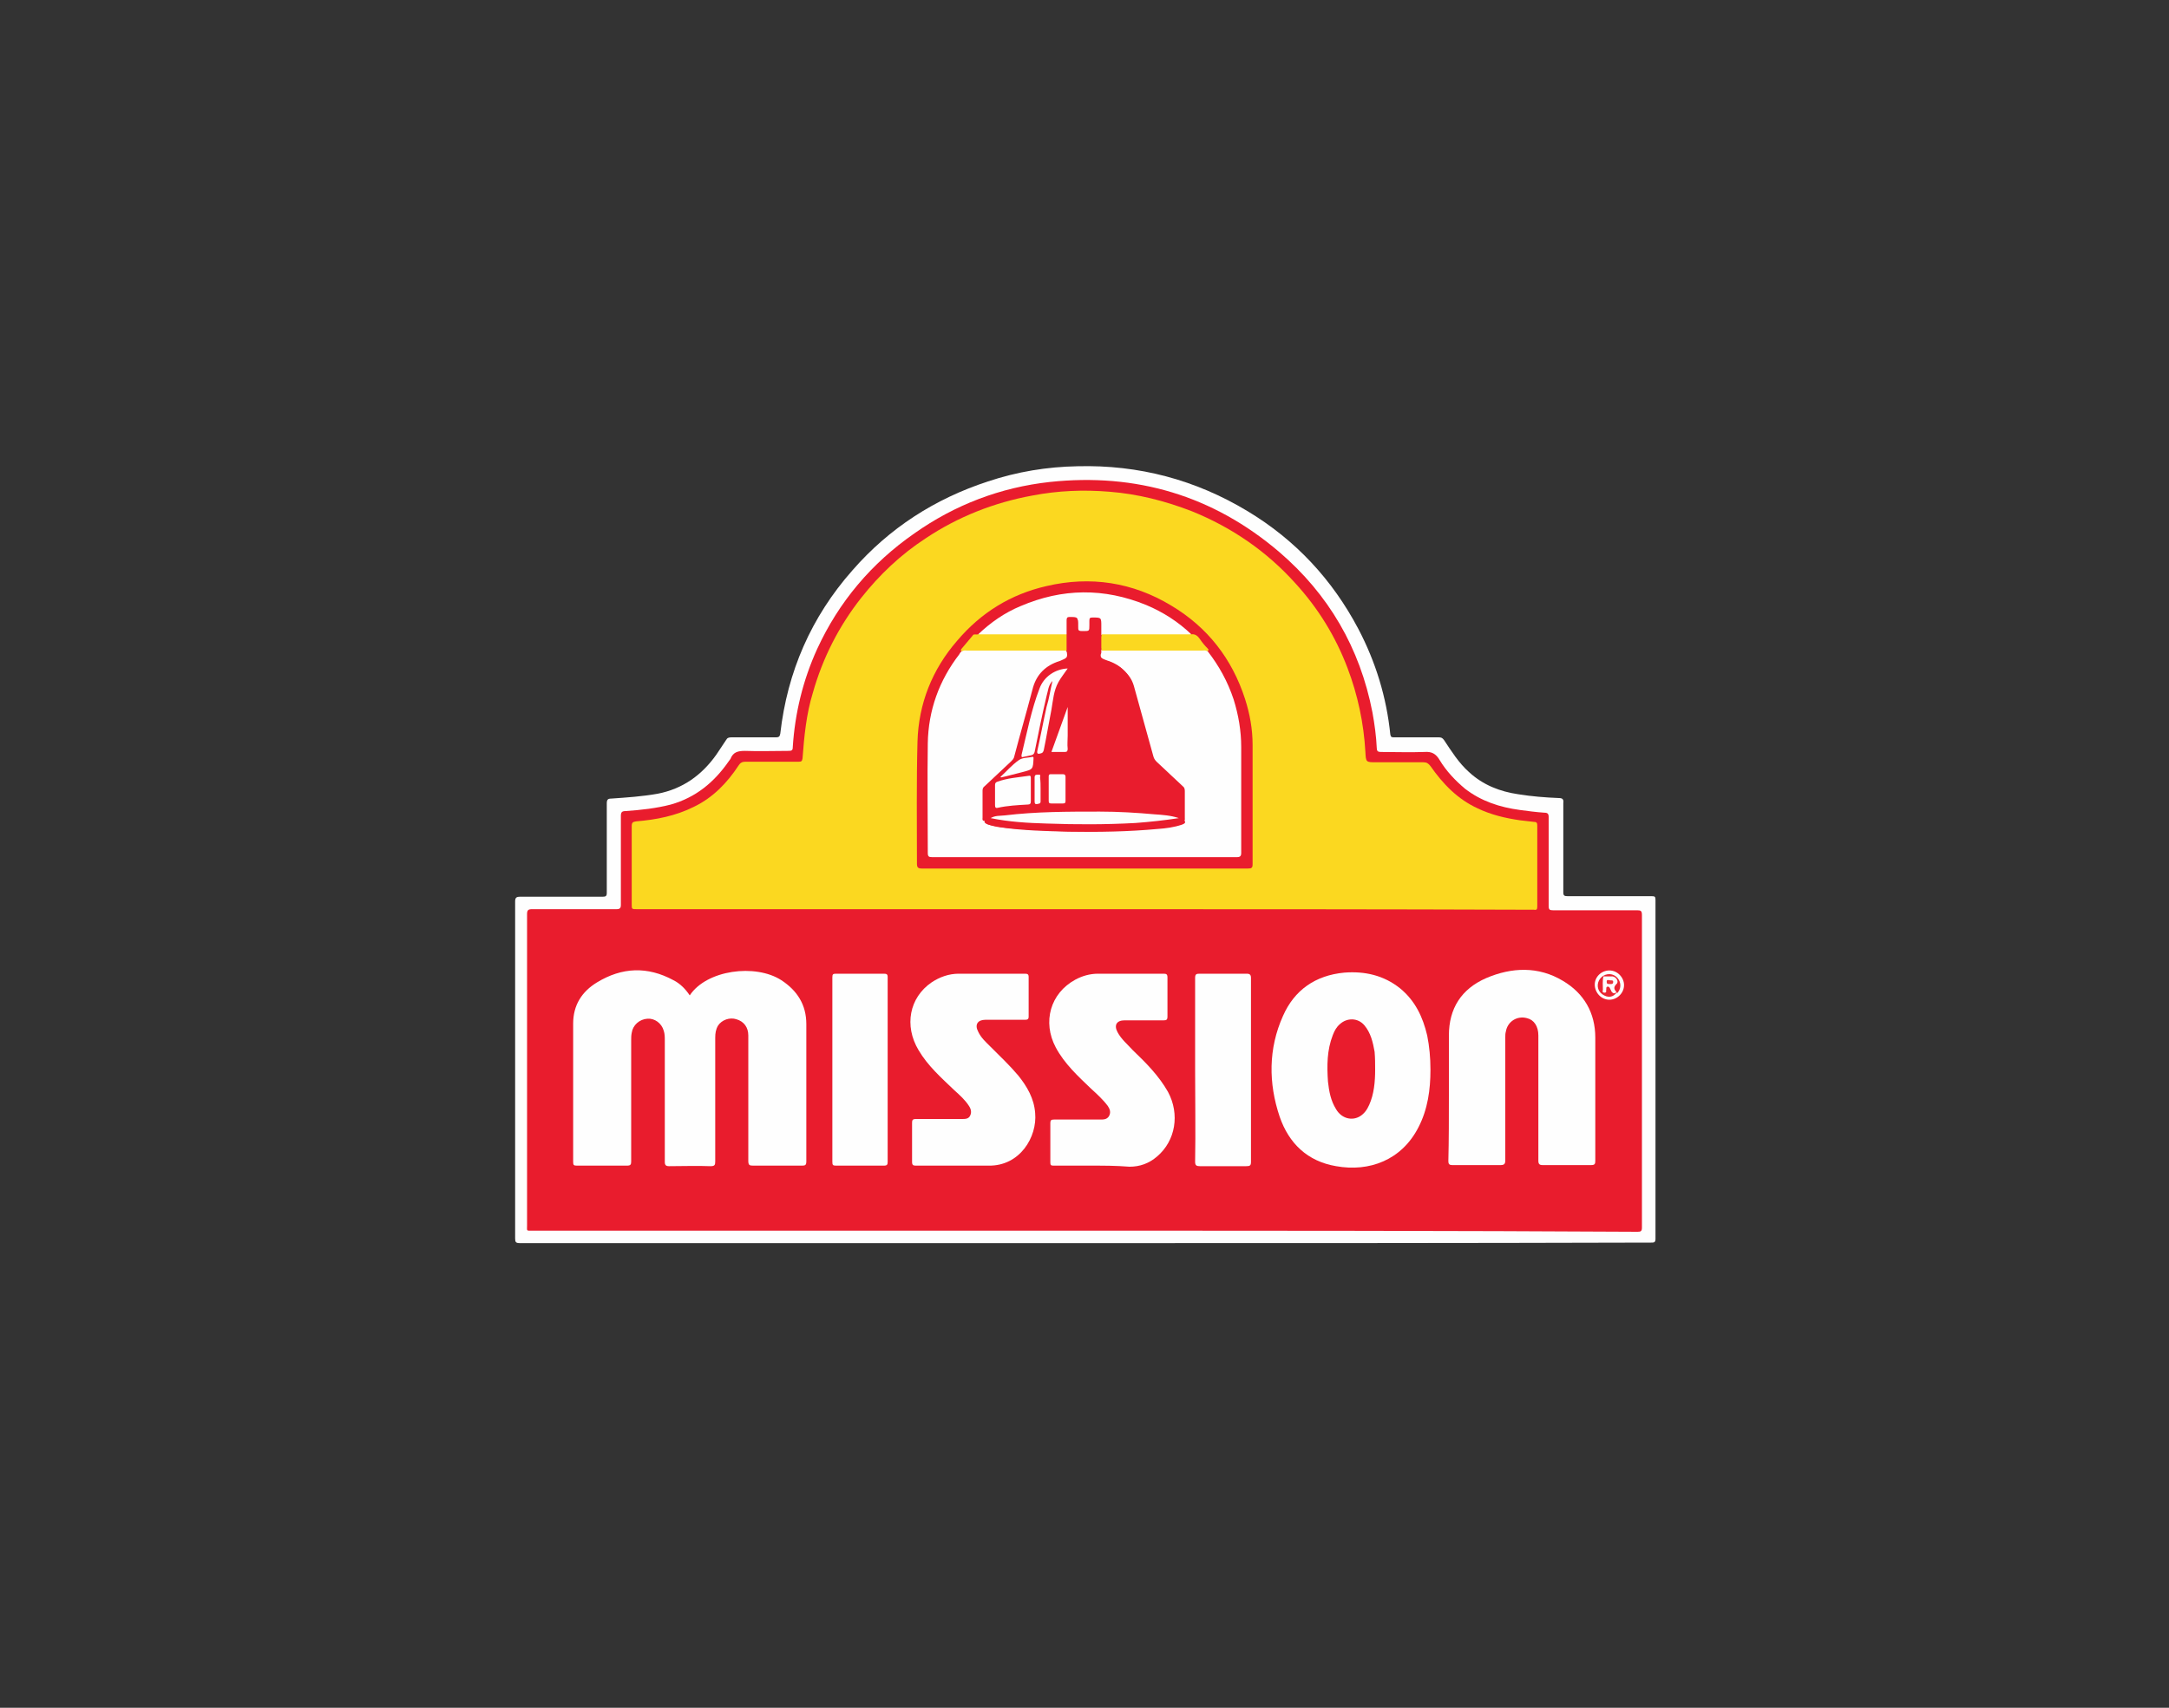 <?xml version="1.0" encoding="UTF-8"?> <!-- Generator: Adobe Illustrator 25.2.0, SVG Export Plug-In . SVG Version: 6.00 Build 0) --> <svg xmlns="http://www.w3.org/2000/svg" xmlns:xlink="http://www.w3.org/1999/xlink" version="1.1" id="Layer_1" x="0px" y="0px" viewBox="0 0 400 315" style="enable-background:new 0 0 400 315;" xml:space="preserve"><rect x="0" y="0" width="400" height="315" fill="#333333" stroke="none"/> <style type="text/css"> .st0{fill:#FEFEFE;} .st1{fill:#E91C2D;} .st2{fill:#FBD820;} .st3{fill:#FEFDFC;} .st4{fill:#EA2230;} .st5{fill:#EA2532;} .st6{fill:#FEFCFC;} .st7{fill:#EB303B;} .st8{fill:#FEFEFD;} </style> <g> <path class="st0" d="M200,229.3c-34.7,0-69.4,0-104.1,0c-0.8,0-0.9-0.2-0.9-0.9c0-20.7,0-41.4,0-62.1c0-0.7,0.2-0.9,0.9-0.9 c5.1,0,10.2,0,15.2,0c0.6,0,0.8-0.1,0.8-0.7c0-5.5,0-11,0-16.5c0-0.7,0.2-0.9,0.8-0.9c2.9-0.2,5.8-0.4,8.6-0.9 c4.6-0.9,8.1-3.4,10.8-7.2c0.6-0.9,1.2-1.8,1.8-2.7c0.2-0.4,0.5-0.5,1-0.5c2.7,0,5.4,0,8.2,0c0.6,0,0.7-0.2,0.8-0.7 c1.3-11.4,5.7-21.5,13.3-30.1c6.8-7.8,15.2-13.2,25-16.4c5.4-1.8,10.9-2.7,16.5-2.8c11.3-0.3,21.8,2.5,31.4,8.3 c8.8,5.3,15.6,12.6,20.4,21.7c3.2,6.1,5.2,12.6,5.9,19.5c0.1,0.5,0.3,0.5,0.7,0.5c2.7,0,5.5,0,8.2,0c0.5,0,0.7,0.1,1,0.5 c1.4,2.1,2.7,4.2,4.6,5.9c2.6,2.4,5.7,3.6,9.1,4.1c2.5,0.4,5,0.6,7.5,0.7c0.6,0,0.9,0.2,0.8,0.9c0,5.5,0,11,0,16.5 c0,0.6,0.2,0.7,0.8,0.7c5.2,0,10.3,0,15.5,0c0.6,0,0.7,0.1,0.7,0.7c0,20.8,0,41.7,0,62.5c0,0.7-0.3,0.7-0.8,0.7 C269.5,229.3,234.7,229.3,200,229.3z"></path> <path class="st1" d="M200,227c-33.9,0-67.8,0-101.8,0c-1.2,0-1,0.1-1-1c0-19.1,0-38.3,0-57.4c0-0.7,0.2-0.9,0.9-0.9 c5.2,0,10.4,0,15.6,0c0.6,0,0.8-0.2,0.8-0.8c0-5.5,0-10.9,0-16.4c0-0.7,0.2-0.9,0.9-0.9c2.8-0.2,5.6-0.5,8.3-1.2 c4.6-1.3,8-4.1,10.7-8c0.1-0.1,0.2-0.3,0.3-0.4c0.5-1.3,1.4-1.5,2.7-1.5c2.6,0.1,5.3,0,8,0c0.6,0,0.8-0.1,0.8-0.7 c0.4-6.3,1.9-12.4,4.5-18.1c4-8.7,10-15.8,17.9-21.3c7.5-5.3,15.9-8.5,25-9.5c15.9-1.7,30.1,2.5,42.3,12.9 c9.1,7.8,14.9,17.7,17.2,29.6c0.4,2.2,0.7,4.4,0.8,6.6c0,0.5,0.2,0.7,0.7,0.7c2.7,0,5.4,0.1,8.1,0c1.3-0.1,2.1,0.3,2.8,1.5 c1.2,2,2.9,3.8,4.7,5.3c3,2.3,6.4,3.4,10.1,3.9c1.5,0.2,3,0.4,4.5,0.5c0.6,0,0.8,0.2,0.8,0.8c0,5.5,0,10.9,0,16.4 c0,0.7,0.2,0.8,0.8,0.8c5.2,0,10.4,0,15.5,0c0.7,0,0.9,0.1,0.9,0.9c0,19.2,0,38.4,0,57.6c0,0.7-0.2,0.8-0.8,0.8 C268,227,234,227,200,227z"></path> <path class="st2" d="M200,167.7c-27.5,0-55,0-82.5,0c-1,0-1,0-1-0.9c0-4.8,0-9.6,0-14.4c0-0.7,0.2-0.8,0.8-0.9 c3.7-0.3,7.3-1,10.7-2.7c3.5-1.7,6.1-4.4,8.2-7.6c0.3-0.5,0.7-0.7,1.2-0.7c3.3,0,6.6,0,9.9,0c0.5,0,0.6-0.1,0.7-0.6 c0.3-4.1,0.7-8.2,1.9-12.1c1.8-6.4,4.8-12.3,8.9-17.5c3.4-4.3,7.3-8,11.9-11c6-4,12.6-6.6,19.7-7.9c4.7-0.9,9.4-1.1,14.2-0.7 c5.2,0.4,10.3,1.7,15.2,3.6c7.4,3,13.8,7.4,19.1,13.3c4.2,4.6,7.4,9.8,9.6,15.6c1.9,5,3,10.2,3.3,15.5c0.1,1.9,0.1,1.9,2,1.9 c2.9,0,5.8,0,8.7,0c0.6,0,0.9,0.2,1.3,0.7c2.3,3.3,5,6.1,8.7,7.8c2.5,1.2,5.1,1.8,7.8,2.2c0.9,0.1,1.7,0.2,2.6,0.3 c0.5,0,0.6,0.2,0.6,0.7c0,2.3,0,4.7,0,7c0,2.6,0,5.3,0,7.9c0,0.5-0.1,0.7-0.6,0.6c-0.2,0-0.4,0-0.6,0 C254.9,167.7,227.4,167.7,200,167.7z"></path> <path class="st0" d="M127.2,183.6c3.1-4.7,12.1-5.9,16.9-2.8c2.9,1.9,4.6,4.5,4.6,8.1c0,8.4,0,16.9,0,25.3c0,0.7-0.2,0.8-0.8,0.8 c-3,0-6,0-9,0c-0.7,0-0.9-0.1-0.9-0.9c0-7.7,0-15.4,0-23.1c0-1.5-0.8-2.6-2.2-3c-1.2-0.4-2.7,0.1-3.4,1.2c-0.4,0.7-0.5,1.4-0.5,2.2 c0,7.6,0,15.2,0,22.8c0,0.7-0.1,0.9-0.9,0.9c-2.5-0.1-5.1,0-7.6,0c-0.6,0-0.8-0.2-0.8-0.8c0-7.5,0-14.9,0-22.4c0-0.6,0-1.2-0.2-1.8 c-0.4-1.4-1.7-2.3-3-2.2c-1.5,0.1-2.7,1.2-2.9,2.6c-0.1,0.5-0.1,0.9-0.1,1.4c0,7.4,0,14.9,0,22.3c0,0.6-0.1,0.8-0.8,0.8 c-3.1,0-6.1,0-9.2,0c-0.6,0-0.7-0.1-0.7-0.7c0-8.5,0-17,0-25.5c0-3.4,1.6-5.9,4.4-7.6c4.6-2.8,9.3-3,14.1-0.4 C125.4,181.4,126.4,182.4,127.2,183.6z"></path> <path class="st0" d="M267.2,202c0-3.7,0-7.3,0-11c0-5,2.3-8.6,6.9-10.6c4.7-2,9.6-2.2,14.1,0.5c3.9,2.3,6,5.9,6,10.5 c0,7.6,0,15.2,0,22.7c0,0.6-0.1,0.8-0.8,0.8c-3,0-5.9,0-8.9,0c-0.6,0-0.8-0.2-0.8-0.8c0-7.7,0-15.4,0-23.1c0-1.7-0.8-2.9-2.1-3.2 c-1.8-0.5-3.6,0.6-3.9,2.5c-0.1,0.3-0.1,0.7-0.1,1c0,7.6,0,15.2,0,22.7c0,0.7-0.2,0.9-0.9,0.9c-3,0-5.9,0-8.9,0 c-0.5,0-0.7-0.2-0.7-0.7C267.2,210.3,267.2,206.1,267.2,202z"></path> <path class="st0" d="M263.8,197.3c0,3.7-0.5,7.3-2.2,10.6c-3.1,6.1-9.1,8.3-15.2,7.2c-5.3-0.9-8.7-4.2-10.4-9.1 c-2.1-6.2-2.1-12.6,0.6-18.6c2.1-4.8,6-7.5,11.3-8c3.8-0.3,7.3,0.5,10.3,2.9c2.8,2.3,4.2,5.3,5,8.7 C263.6,193,263.8,195.1,263.8,197.3z"></path> <path class="st0" d="M176.1,215c-2.4,0-4.8,0-7.2,0c-0.5,0-0.7-0.1-0.7-0.7c0-2.4,0-4.8,0-7.2c0-0.5,0.1-0.7,0.7-0.7 c2.8,0,5.7,0,8.5,0c0.6,0,1.2,0,1.5-0.6c0.3-0.6,0.2-1.2-0.2-1.8c-0.7-1.1-1.7-2-2.7-2.9c-2.4-2.3-4.9-4.5-6.6-7.4 c-2.7-4.5-1.7-9.7,2.4-12.5c1.5-1,3.2-1.6,5-1.6c4.1,0,8.1,0,12.2,0c0.5,0,0.7,0.1,0.7,0.6c0,2.4,0,4.9,0,7.3 c0,0.5-0.2,0.6-0.7,0.6c-2.4,0-4.9,0-7.3,0c-1.4,0-2,0.9-1.3,2.2c0.5,1.1,1.4,1.9,2.2,2.7c1.8,1.8,3.6,3.5,5.2,5.4 c1.6,2,2.9,4.2,3.1,6.9c0.4,4.4-2.8,9.8-8.6,9.7C180.2,215,178.1,215,176.1,215z"></path> <path class="st0" d="M201.5,215c-2.4,0-4.8,0-7.2,0c-0.5,0-0.6-0.1-0.6-0.6c0-2.4,0-4.9,0-7.3c0-0.5,0.2-0.6,0.7-0.6 c2.8,0,5.6,0,8.5,0c0.6,0,1.2,0,1.6-0.6c0.4-0.7,0.2-1.3-0.2-1.9c-0.9-1.2-2-2.2-3.1-3.2c-2.4-2.3-4.9-4.6-6.5-7.6 c-2.5-4.7-1-10,3.6-12.5c1.3-0.7,2.7-1.1,4.2-1.1c4,0,8,0,12.1,0c0.5,0,0.7,0.1,0.7,0.7c0,2.4,0,4.8,0,7.2c0,0.6-0.2,0.7-0.7,0.7 c-2.4,0-4.8,0-7.2,0c-1.5,0-2,0.9-1.3,2.2c0.7,1.3,1.8,2.2,2.8,3.3c2.4,2.3,4.8,4.7,6.5,7.7c2.2,4.1,1.4,9-2,11.9 c-1.5,1.3-3.2,1.9-5.1,1.9C205.8,215,203.6,215,201.5,215z"></path> <path class="st0" d="M153.5,197.2c0-5.6,0-11.3,0-16.9c0-0.6,0.1-0.7,0.7-0.7c2.9,0,5.9,0,8.8,0c0.5,0,0.7,0.1,0.7,0.6 c0,11.4,0,22.8,0,34.1c0,0.5-0.1,0.7-0.7,0.7c-2.9,0-5.9,0-8.8,0c-0.6,0-0.7-0.1-0.7-0.7C153.5,208.6,153.5,202.9,153.5,197.2z"></path> <path class="st0" d="M220.4,197.3c0-5.6,0-11.3,0-16.9c0-0.7,0.2-0.8,0.8-0.8c2.9,0,5.8,0,8.7,0c0.6,0,0.8,0.2,0.8,0.8 c0,11.3,0,22.6,0,33.9c0,0.7-0.2,0.8-0.9,0.8c-2.8,0-5.7,0-8.5,0c-0.6,0-0.9-0.1-0.9-0.8C220.5,208.6,220.4,202.9,220.4,197.3z"></path> <path class="st3" d="M296.8,179c1.5,0,2.7,1.3,2.7,2.7c0,1.5-1.3,2.7-2.7,2.7c-1.5,0-2.7-1.3-2.7-2.8 C294.1,180.2,295.3,179,296.8,179z"></path> <path class="st1" d="M200,160.2c-10,0-20,0-30,0c-0.7,0-0.9-0.2-0.9-0.9c0-7.5-0.1-15,0.1-22.5c0.2-7,2.7-13.3,7.3-18.6 c4.4-5.2,9.9-8.6,16.5-10.1c8.1-1.9,15.9-0.7,23,3.6c6.7,4,11.2,9.8,13.6,17.2c0.9,2.8,1.4,5.6,1.4,8.5c0,7.3,0,14.7,0,22 c0,0.7-0.2,0.8-0.9,0.8C220,160.2,210,160.2,200,160.2z"></path> <path class="st1" d="M253.6,197.3c0,2.2-0.2,4.5-1.1,6.5c-0.4,0.9-0.9,1.6-1.7,2.1c-1.5,0.9-3.4,0.4-4.4-1.3 c-1-1.6-1.3-3.3-1.5-5.1c-0.2-2.9-0.2-5.8,0.9-8.6c0.3-0.8,0.7-1.5,1.3-2c1.3-1.2,3.3-1.2,4.5,0.2c1.2,1.4,1.6,3.2,1.9,4.9 C253.6,195.2,253.6,196.2,253.6,197.3z"></path> <path class="st4" d="M295.5,183.4c-1-0.7-1.1-2-0.4-2.9c0.7-0.9,2-1.1,2.9-0.4c0.9,0.7,1.1,2,0.4,2.9c-0.1,0.1-0.1,0.2-0.2,0.1 c-0.1,0-0.2-0.1-0.3-0.1c-0.4-0.4-0.5-0.8-0.1-1.3c0.4-0.5,0.2-1.1-0.5-1.2c-0.5-0.1-1-0.2-1.4,0.1c-0.2,0.6,0,1.3-0.1,1.9 C295.7,182.8,295.8,183.1,295.5,183.4z"></path> <path class="st5" d="M295.5,183.4c0-0.8,0-1.7,0-2.5c0-0.2-0.1-0.5,0.2-0.7c0.3,0.5,0.1,1,0.2,1.5c0,0.3-0.1,0.6,0.1,0.9 c0.1,0,0.1-0.1,0.1-0.2c0.1-0.3,0.1-0.6,0.4-0.6c0.3,0,0.5,0.2,0.6,0.4c0.2,0.4,0.5,0.7,1,0.7c0,0,0.1,0.1,0.1,0.1 C297.5,184,296.5,184.1,295.5,183.4z"></path> <path class="st0" d="M222.7,120.1c2.1,2.7,3.7,5.6,4.8,8.9c0.9,2.9,1.4,5.8,1.4,8.8c0,6.5,0,13,0,19.5c0,0.6-0.2,0.8-0.8,0.8 c-18.7,0-37.5,0-56.2,0c-0.6,0-0.8-0.1-0.8-0.8c0-6.7-0.1-13.5,0-20.2c0.1-6.1,2.1-11.6,5.8-16.4c0.1-0.2,0.2-0.4,0.4-0.5 c0.1-0.4,0.5-0.4,0.8-0.4c0.7,0,1.4,0,2.1,0c5,0,10.1,0,15.1,0c0.4,0,0.8,0,1.2,0.1c0.7,0.7,0.5,1.6-0.3,1.9 c-0.6,0.2-1.3,0.4-1.9,0.7c-1.6,0.8-2.8,2-3.4,3.8c-1,3.4-1.9,6.8-2.8,10.1c-0.2,0.8-0.5,1.5-0.6,2.3c-0.2,1.1-0.9,2-1.7,2.7 c-1.3,1.1-2.4,2.3-3.7,3.4c-0.4,0.4-0.6,0.8-0.6,1.4c0,1.5,0,2.9,0,4.4c0,0.3,0,0.6,0.1,0.9c0.2,0.5,0.7,0.6,1.1,0.7 c1.7,0.4,3.4,0.6,5.2,0.7c4.7,0.3,9.5,0.6,14.3,0.4c4.7-0.1,9.5-0.2,14.1-1c0.4-0.1,0.8-0.1,1.1-0.3c0.4-0.1,0.6-0.3,0.6-0.7 c0.1-0.4,0.2-0.8,0.2-1.2c0-1.3,0-2.6,0-4c0-0.6-0.2-1-0.6-1.4c-1.3-1.2-2.6-2.5-4-3.7c-0.7-0.6-1.1-1.4-1.4-2.3 c-1-3.9-2.2-7.7-3.1-11.6c-0.7-2.8-2.4-4.5-5-5.3c-0.2-0.1-0.3-0.1-0.5-0.2c-0.9-0.3-1-1.2-0.4-1.9c0.3-0.1,0.7-0.1,1-0.1 c5.6,0,11.3,0,16.9,0C221.8,119.8,222.3,119.6,222.7,120.1z"></path> <path class="st0" d="M180.4,117c2.3-2.2,4.9-4,7.8-5.2c7.7-3.3,15.4-3.4,23.2-0.2c3.1,1.3,5.9,3.1,8.3,5.4c-0.3,0.3-0.6,0.3-1,0.3 c-4.9,0-9.7,0-14.6,0c-0.3,0-0.6,0-0.9-0.1c-0.3-0.2-0.3-0.5-0.3-0.8c0-0.4,0-0.9,0-1.3c0-0.9-0.1-1-1-1c-0.5,0-0.8,0.2-0.7,0.7 c0,0.1,0,0.2,0,0.3c0,1.4-0.5,1.8-1.9,1.4c-0.3-0.1-0.5-0.3-0.5-0.6c0-0.3,0-0.7,0-1c0-0.7-0.1-0.8-0.9-0.8c-0.8,0-0.9,0.1-0.9,0.8 c0,0.5,0,1,0,1.5c0,0.3,0,0.6-0.2,0.8c-0.3,0.2-0.7,0.2-1.1,0.2c-4.7,0-9.4,0-14.1,0C181.1,117.3,180.7,117.4,180.4,117z"></path> <path class="st2" d="M203.2,117c5.3,0,10.6,0,15.9,0c0.2,0,0.4,0,0.6,0c0.7-0.1,1.2,0.3,1.6,0.9c0.4,0.6,0.9,1.2,1.4,1.7 c0.2,0.2,0.3,0.4-0.1,0.5c-0.3-0.2-0.6-0.1-0.9-0.1c-6.2,0-12.3,0-18.5,0C202.8,119,202.8,118,203.2,117z"></path> <path class="st2" d="M180.4,117c2.9,0,5.9,0,8.8,0c2.5,0,5,0,7.6,0c0.4,1,0.4,2,0,3c-6.1,0-12.3,0-18.4,0c-0.3,0-0.6-0.1-0.9,0.1 c-0.3,0-0.4-0.1-0.2-0.4c0.7-0.8,1.4-1.7,2.1-2.5C179.5,116.9,180,117.1,180.4,117z"></path> <path class="st6" d="M298.1,183c-0.3,0.3-0.6,0.3-0.9-0.1c-0.1-0.1-0.1-0.3-0.2-0.4c-0.1-0.2-0.2-0.6-0.6-0.5 c-0.3,0.1-0.1,0.4-0.2,0.6c0,0.2,0.1,0.5-0.3,0.5c-0.4,0-0.4-0.3-0.3-0.5c0-0.8-0.1-1.7,0.1-2.5c0.6,0,1.1,0,1.7,0 c0.7,0.1,1.2,1,0.7,1.4C297.4,182.2,297.8,182.6,298.1,183z"></path> <path class="st1" d="M196.7,120c0-1,0-2,0-3c0-0.9,0-1.8,0-2.6c0-0.4,0.1-0.6,0.5-0.6c1.6,0,1.6,0,1.6,1.6c0,1,0,1,1,1 c1.1,0,1.1,0,1.1-1.1c0-0.3,0-0.5,0-0.8c0-0.5,0.1-0.6,0.6-0.6c1.6,0,1.6,0,1.6,1.6c0,0.6,0,1.1,0,1.7c0,1,0,2,0,3 c0,0.2,0,0.3-0.1,0.5c-0.1,0.7,0.2,0.9,0.8,1.1c1,0.3,1.9,0.7,2.8,1.3c1.2,0.9,2.1,2,2.5,3.4c1.2,4.3,2.4,8.7,3.6,13 c0.1,0.4,0.3,0.7,0.6,1c1.6,1.5,3.2,3,4.8,4.5c0.3,0.2,0.4,0.5,0.4,0.9c0,1.7,0,3.3,0,5c0,0.2,0.1,0.5-0.3,0.5 c-0.4,0.1-0.7-0.1-1.1-0.2c-2.1-0.4-4.3-0.6-6.5-0.8c-5.3-0.4-10.6-0.3-16-0.3c-3.7,0-7.4,0.3-11.1,0.9c-0.2,0-0.4,0.1-0.6,0.1 c-0.5,0.1-1,0.3-1.5,0.3c-0.3-0.1-0.2-0.4-0.2-0.6c0-1.7,0-3.3,0-5c0-0.3,0.1-0.6,0.4-0.8c1.6-1.5,3.3-3.1,4.9-4.6 c0.2-0.2,0.4-0.4,0.5-0.7c1.1-4.2,2.3-8.3,3.4-12.5c0.6-2.5,2.1-4.2,4.5-5.1c0.2-0.1,0.4-0.1,0.6-0.2 C196.9,121.3,196.9,121.3,196.7,120z"></path> <path class="st1" d="M217.4,150.9c0.3,0,0.6,0.2,0.9,0.3c0.5,0.5,0.2,0.7-0.3,0.9c-1.5,0.5-3,0.7-4.5,0.8 c-5.4,0.5-10.9,0.6-16.4,0.5c-4.2-0.1-8.4-0.2-12.6-0.8c-0.8-0.1-1.7-0.3-2.5-0.6c-0.4-0.2-0.6-0.4-0.3-0.8 c0.3-0.3,0.8-0.2,1.1-0.4c1.1-0.2,2.2,0.2,3.3,0.3c2.9,0.3,5.8,0.5,8.7,0.5c3.2,0,6.5,0,9.7,0c3.8,0,7.6-0.3,11.4-0.8 C216.4,150.8,216.9,150.8,217.4,150.9z"></path> <path class="st7" d="M296.8,180.8c0.3,0.1,0.7-0.1,0.7,0.3c0,0.5-0.4,0.4-0.7,0.4c-0.3,0-0.5,0-0.5-0.4 C296.3,180.6,296.6,180.8,296.8,180.8z"></path> <path class="st0" d="M217.4,150.9c-2.6,0.4-5.3,0.7-8,0.9c-5.5,0.3-10.9,0.3-16.4,0.1c-3.5-0.1-6.9-0.3-10.3-1 c0.8-0.5,1.7-0.4,2.6-0.5c5.8-0.7,11.6-0.7,17.5-0.7c3.4,0,6.8,0.2,10.1,0.5C214.4,150.3,215.9,150.4,217.4,150.9z"></path> <path class="st0" d="M194.1,125.6c-0.8,0.8-0.8,1.8-1.1,2.8c-0.8,3.4-1.5,6.8-2.2,10.3c-0.1,0.3-0.2,0.5-0.6,0.6 c-0.5,0.1-0.9,0.2-1.4,0.3c-0.3,0.1-0.5,0.1-0.4-0.4c1-4.1,1.8-8.3,3.3-12.2c0.8-2.2,2.9-3.6,5.2-3.7c-0.6,0.9-1.2,1.6-1.7,2.5 c-0.9,1.6-1,3.4-1.3,5.1c-0.5,2.5-0.9,5-1.4,7.4c-0.1,0.4-0.2,0.6-0.7,0.7c-0.4,0.1-0.6,0-0.5-0.5c0.6-2.7,1.1-5.4,1.7-8.1 C193.5,128.8,193.7,127.2,194.1,125.6z"></path> <path class="st0" d="M190.1,145.7c0,0.7,0,1.4,0,2.1c0,0.4-0.1,0.6-0.6,0.6c-1.8,0.1-3.7,0.2-5.5,0.6c-0.4,0.1-0.5-0.1-0.5-0.5 c0-1.2,0-2.5,0-3.7c0-0.3,0.1-0.5,0.4-0.6c1.9-0.7,3.8-0.8,5.8-1.1c0.4-0.1,0.4,0.2,0.4,0.4C190.1,144.3,190.1,145,190.1,145.7z"></path> <path class="st0" d="M196.5,145.5c0,0.7,0,1.5,0,2.2c0,0.4-0.1,0.5-0.5,0.5c-0.7,0-1.4,0-2.1,0c-0.4,0-0.5-0.1-0.5-0.5 c0-1.5,0-3,0-4.5c0-0.3,0.1-0.4,0.4-0.4c0.7,0,1.5,0,2.2,0c0.4,0,0.5,0.2,0.5,0.5C196.5,144,196.5,144.7,196.5,145.5z"></path> <path class="st8" d="M196.9,130.4c0,1.8,0,3.6,0,5.3c0,0.8-0.1,1.6,0,2.4c0,0.4-0.1,0.6-0.5,0.6c-0.8,0-1.6,0-2.5,0 C194.9,135.9,195.9,133.2,196.9,130.4z"></path> <path class="st8" d="M184.5,143.3c1.1-1,2.1-2.2,3.4-3.1c0.7-0.5,1.7-0.4,2.5-0.6c0.1,0,0.2,0,0.2,0.2c0,0,0,0.1,0,0.1 c-0.1,2-0.1,2-2,2.5c-1.3,0.3-2.6,0.7-4,1C184.6,143.4,184.5,143.3,184.5,143.3z"></path> <path class="st0" d="M191.9,145.6c0,0.7,0,1.5,0,2.2c0,0.5-0.3,0.4-0.6,0.5c-0.4,0.1-0.5-0.1-0.5-0.5c0-1.5,0-2.9,0-4.4 c0-0.6,0.4-0.5,0.7-0.5c0.5-0.1,0.3,0.3,0.3,0.5C191.9,144.1,191.9,144.9,191.9,145.6z"></path> </g> </svg> 